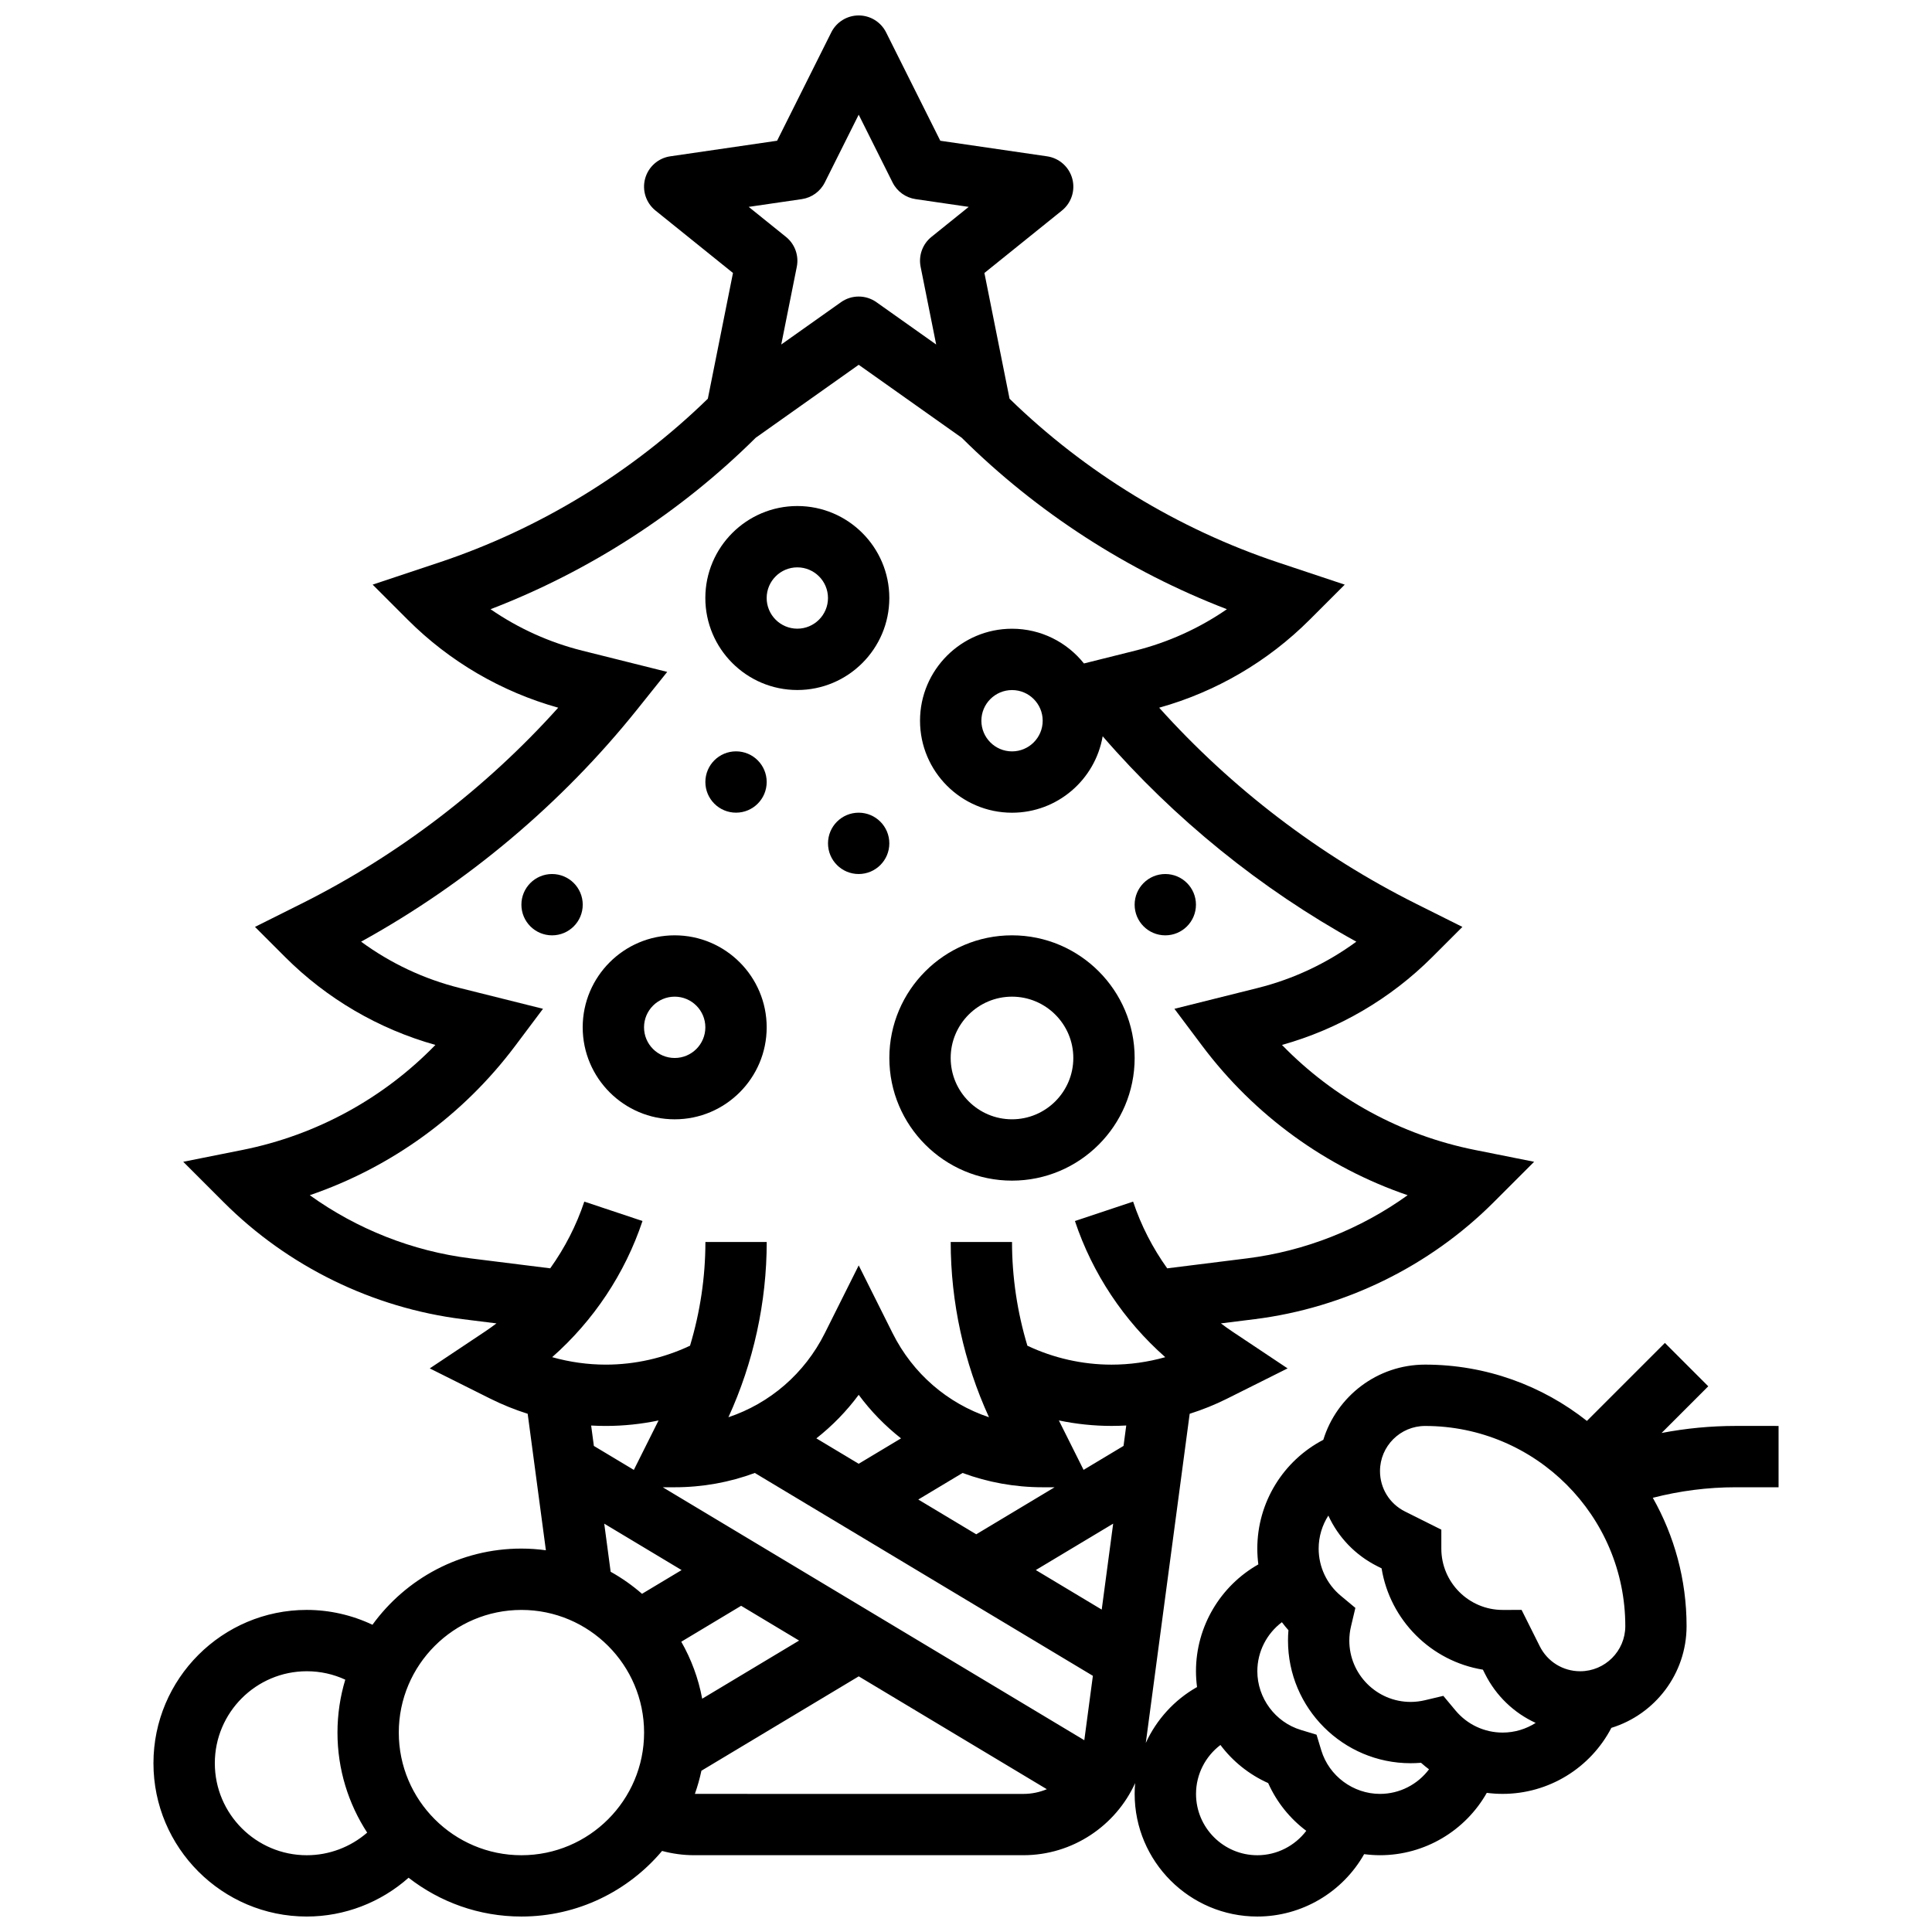 <?xml version="1.0" encoding="UTF-8"?>
<!-- Uploaded to: SVG Find, www.svgrepo.com, Generator: SVG Find Mixer Tools -->
<svg width="800px" height="800px" version="1.1" viewBox="144 144 512 512" xmlns="http://www.w3.org/2000/svg">
 <defs>
  <clipPath id="a">
   <path d="m184 148.09h432v503.81h-432z"/>
  </clipPath>
 </defs>
 <path d="m322.8 440.63c13.441 0 24.379-10.934 24.379-24.379 0-13.441-10.934-24.379-24.379-24.379-13.441 0-24.379 10.934-24.379 24.379 0.004 13.441 10.938 24.379 24.379 24.379zm0-32.504c4.481 0 8.125 3.644 8.125 8.125s-3.644 8.125-8.125 8.125-8.125-3.644-8.125-8.125 3.644-8.125 8.125-8.125z"/>
 <path d="m412.19 456.88c17.922 0 32.504-14.582 32.504-32.504s-14.582-32.504-32.504-32.504-32.504 14.582-32.504 32.504c0 17.926 14.582 32.504 32.504 32.504zm0-48.754c8.961 0 16.25 7.293 16.25 16.25 0 8.961-7.293 16.25-16.25 16.25-8.961 0-16.25-7.293-16.25-16.25-0.004-8.961 7.289-16.25 16.25-16.25z"/>
 <path d="m355.3 326.86c13.441 0 24.379-10.934 24.379-24.379 0-13.441-10.934-24.379-24.379-24.379-13.441 0-24.379 10.934-24.379 24.379 0.004 13.445 10.938 24.379 24.379 24.379zm0-32.504c4.481 0 8.125 3.644 8.125 8.125s-3.644 8.125-8.125 8.125c-4.481 0-8.125-3.644-8.125-8.125 0-4.477 3.644-8.125 8.125-8.125z"/>
 <path d="m347.18 351.24c0 4.488-3.637 8.125-8.125 8.125-4.488 0-8.125-3.637-8.125-8.125 0-4.488 3.637-8.125 8.125-8.125 4.488 0 8.125 3.637 8.125 8.125"/>
 <path d="m379.68 367.5c0 4.488-3.637 8.125-8.125 8.125-4.488 0-8.125-3.637-8.125-8.125 0-4.488 3.637-8.129 8.125-8.129 4.488 0 8.125 3.641 8.125 8.129"/>
 <path d="m460.94 383.75c0 4.488-3.637 8.125-8.125 8.125-4.488 0-8.125-3.637-8.125-8.125 0-4.488 3.637-8.125 8.125-8.125 4.488 0 8.125 3.637 8.125 8.125"/>
 <path d="m298.43 383.75c0 4.488-3.641 8.125-8.129 8.125s-8.125-3.637-8.125-8.125c0-4.488 3.637-8.125 8.125-8.125s8.129 3.637 8.129 8.125"/>
 <g clip-path="url(#a)">
  <path d="m615.34 538.14v-16.25l-11.332-0.004c-6.641 0-13.211 0.633-19.672 1.867l12.371-12.371-11.492-11.492-20.668 20.668c-11.805-9.332-26.699-14.922-42.883-14.922-12.676 0-23.422 8.402-26.973 19.93-10.621 5.531-17.492 16.586-17.492 28.824 0 1.414 0.098 2.812 0.273 4.191-10.012 5.668-16.527 16.418-16.527 28.312 0 1.418 0.105 2.816 0.281 4.191-6 3.394-10.738 8.613-13.578 14.809l11.629-87.227c3.402-1.078 6.723-2.41 9.91-4.008l16.039-8.02-14.648-9.766c-1.031-0.688-2.039-1.414-3.027-2.16l8.945-1.117c23.844-2.981 46.336-13.98 63.324-30.973l10.738-10.738-15.672-3.133c-19.598-3.918-37.375-13.656-51.148-27.832 15.043-4.215 28.773-12.238 39.84-23.305l7.973-7.973-12.301-6.148c-25.59-12.797-48.902-30.617-68.055-51.945 15.059-4.211 28.801-12.238 39.879-23.316l9.297-9.297-17.621-5.871c-26.578-8.859-51.141-23.852-71.207-43.398l-6.664-33.324 20.539-16.543c2.516-2.027 3.594-5.352 2.742-8.469-0.852-3.117-3.469-5.434-6.668-5.902l-28.305-4.129-14.359-28.715c-1.375-2.754-4.188-4.492-7.266-4.492s-5.891 1.738-7.269 4.492l-14.355 28.711-28.305 4.129c-3.199 0.465-5.816 2.781-6.668 5.902-0.852 3.117 0.227 6.441 2.742 8.469l20.539 16.543-6.664 33.324c-20.07 19.547-44.633 34.539-71.207 43.398l-17.621 5.871 9.297 9.297c11.078 11.078 24.82 19.105 39.879 23.316-19.152 21.328-42.465 39.152-68.055 51.945l-12.301 6.148 7.973 7.973c11.066 11.066 24.797 19.09 39.84 23.305-13.773 14.18-31.555 23.918-51.148 27.836l-15.68 3.133 10.738 10.738c16.992 16.992 39.48 27.992 63.324 30.973l8.945 1.117c-0.992 0.746-1.996 1.473-3.027 2.16l-14.648 9.766 16.039 8.02c3.188 1.594 6.508 2.93 9.91 4.008l4.824 36.168c-2.125-0.285-4.285-0.445-6.488-0.445-16.219 0-30.602 7.969-39.473 20.188-5.41-2.562-11.371-3.934-17.41-3.934-22.402 0-40.629 18.227-40.629 40.629 0 22.402 18.227 40.629 40.629 40.629 10.031 0 19.617-3.742 26.984-10.281 8.266 6.434 18.637 10.281 29.898 10.281 14.941 0 28.332-6.762 37.281-17.383 2.746 0.738 5.586 1.129 8.441 1.129h87.328c12.98 0 24.438-7.766 29.598-19.109-0.086 0.949-0.129 1.898-0.129 2.859 0 17.922 14.582 32.504 32.504 32.504 11.895 0 22.648-6.516 28.312-16.531 1.375 0.176 2.769 0.281 4.191 0.281 11.895 0 22.645-6.512 28.312-16.527 1.383 0.18 2.781 0.273 4.191 0.273 12.238 0 23.293-6.871 28.824-17.496 11.527-3.547 19.93-14.293 19.93-26.969 0-12.352-3.262-23.945-8.949-34 7.172-1.84 14.531-2.793 21.996-2.793zm-295.7 0h3.164c7.406 0 14.566-1.32 21.227-3.789l89.594 53.758-2.273 17.062zm10.449 56.035c-1.008-5.398-2.906-10.484-5.543-15.102l15.863-9.52 15.359 9.215zm72.621-43.57-15.355-9.215 11.734-7.039c6.66 2.465 13.824 3.789 21.227 3.789h3.168zm36.293-2.824-3.035 22.777-17.465-10.48zm-67.441-15.867-11.219-6.731c4.195-3.305 7.981-7.164 11.219-11.543 3.234 4.383 7.023 8.238 11.219 11.543zm70.188-4.734-10.59 6.352-6.551-13.102c4.586 0.957 9.27 1.453 13.969 1.453 1.297 0 2.594-0.039 3.891-0.113zm-85.266-330.41c2.629-0.383 4.906-2.031 6.094-4.406l8.984-17.969 8.984 17.969c1.188 2.375 3.465 4.023 6.094 4.406l14.078 2.055-9.875 7.953c-2.359 1.898-3.465 4.953-2.871 7.922l4.121 20.598-15.832-11.215c-1.406-0.996-3.051-1.496-4.695-1.496s-3.289 0.496-4.695 1.496l-15.832 11.215 4.121-20.598c0.594-2.969-0.512-6.023-2.871-7.922l-9.875-7.953zm-130.39 263.97c21.617-7.398 40.598-21.125 54.461-39.609l7.344-9.789-22.078-5.519c-9.457-2.363-18.324-6.543-26.129-12.27 28.059-15.469 53.227-36.621 73.215-61.605l7.91-9.887-22.492-5.625c-8.738-2.184-16.973-5.918-24.328-10.988 26.215-10.07 50.348-25.664 70.277-45.441l27.293-19.332 27.297 19.332c19.926 19.777 44.062 35.371 70.277 45.441-7.356 5.07-15.59 8.805-24.328 10.988l-13.555 3.387c-4.473-5.602-11.352-9.203-19.062-9.203-13.441 0-24.379 10.934-24.379 24.379 0 13.441 10.934 24.379 24.379 24.379 12.039 0 22.059-8.773 24.023-20.262 18.934 21.863 41.891 40.473 67.223 54.438-7.805 5.727-16.672 9.906-26.129 12.27l-22.078 5.519 7.344 9.789c13.863 18.484 32.844 32.207 54.461 39.609-12.504 8.992-27.195 14.816-42.547 16.738l-21.172 2.644c-3.856-5.394-6.926-11.352-9.035-17.68l-15.418 5.141c4.641 13.918 12.98 26.418 23.938 36.082-4.621 1.305-9.422 1.98-14.219 1.98-7.707 0-15.359-1.73-22.316-5.016-2.684-8.91-4.074-18.203-4.074-27.492h-16.25c0 15.957 3.5 31.938 10.148 46.449-10.949-3.668-20.168-11.527-25.543-22.273l-8.984-17.973-8.984 17.969c-5.375 10.746-14.594 18.605-25.543 22.273 6.648-14.508 10.148-30.488 10.148-46.445h-16.25c0 9.289-1.391 18.586-4.074 27.488-6.957 3.285-14.609 5.016-22.316 5.016-4.797 0-9.598-0.676-14.219-1.98 10.957-9.66 19.301-22.164 23.938-36.082l-15.418-5.141c-2.109 6.328-5.18 12.289-9.035 17.68l-21.172-2.644c-15.352-1.918-30.043-7.746-42.547-16.734zm194.23-125.74c0 4.481-3.644 8.125-8.125 8.125s-8.125-3.644-8.125-8.125c0-4.481 3.644-8.125 8.125-8.125 4.481-0.004 8.125 3.644 8.125 8.125zm-115.77 186.89c4.699 0 9.383-0.496 13.969-1.453l-6.551 13.102-10.59-6.352-0.723-5.406c1.301 0.07 2.598 0.109 3.894 0.109zm-0.426 25.895 20.5 12.301-10.488 6.293c-2.555-2.223-5.336-4.188-8.312-5.844zm-103.2 63.492c0-13.441 10.934-24.379 24.379-24.379 3.582 0 7.027 0.77 10.191 2.231-1.34 4.445-2.066 9.148-2.066 14.023 0 9.773 2.902 18.875 7.871 26.512-4.398 3.816-10.07 5.992-16 5.992-13.441 0-24.375-10.938-24.375-24.379zm81.258 24.379c-17.922 0-32.504-14.582-32.504-32.504 0-17.922 14.582-32.504 32.504-32.504s32.504 14.582 32.504 32.504c0 17.922-14.582 32.504-32.504 32.504zm45.961-16.254c0.707-1.992 1.289-4.039 1.734-6.141l41.691-25.012 49.848 29.91c-1.918 0.797-4.004 1.246-6.184 1.246zm149.06 16.254c-8.961 0-16.25-7.293-16.25-16.25 0-5.203 2.496-9.957 6.469-12.969 3.234 4.309 7.547 7.809 12.652 10.098 2.285 5.106 5.785 9.418 10.098 12.652-3.012 3.969-7.766 6.469-12.969 6.469zm32.504-16.254c-7.102 0-13.496-4.742-15.555-11.531l-1.262-4.16-4.16-1.262c-6.785-2.051-11.527-8.449-11.527-15.551 0-5.219 2.512-9.988 6.508-12.996 0.547 0.727 1.125 1.438 1.734 2.121-0.078 0.914-0.117 1.832-0.117 2.746 0 17.922 14.582 32.504 32.504 32.504 0.914 0 1.832-0.039 2.746-0.117 0.684 0.613 1.395 1.188 2.121 1.734-3.004 4-7.773 6.512-12.992 6.512zm20.008-22.113-3.223-3.867-4.898 1.16c-1.242 0.293-2.508 0.445-3.766 0.445-8.961 0-16.25-7.293-16.25-16.25 0-1.254 0.148-2.523 0.445-3.766l1.16-4.898-3.867-3.223c-3.723-3.102-5.863-7.656-5.863-12.496 0-3.18 0.934-6.191 2.566-8.75 2.621 5.723 7.137 10.496 13.031 13.445l1.078 0.539c2.234 13.738 13.109 24.617 26.852 26.852l0.539 1.078c2.945 5.891 7.719 10.406 13.445 13.031-2.562 1.629-5.574 2.562-8.754 2.562-4.84 0-9.395-2.137-12.496-5.863zm33.039-10.391c-4.559 0-8.66-2.535-10.699-6.613l-4.82-9.641-5.023 0.004c-8.961 0-16.25-7.293-16.25-16.25v-5.023l-9.641-4.82c-4.078-2.039-6.613-6.141-6.613-10.699 0-6.598 5.367-11.961 11.961-11.961 29.25-0.004 53.047 23.793 53.047 53.043 0 6.598-5.367 11.961-11.961 11.961z"/>
 </g>
</svg>